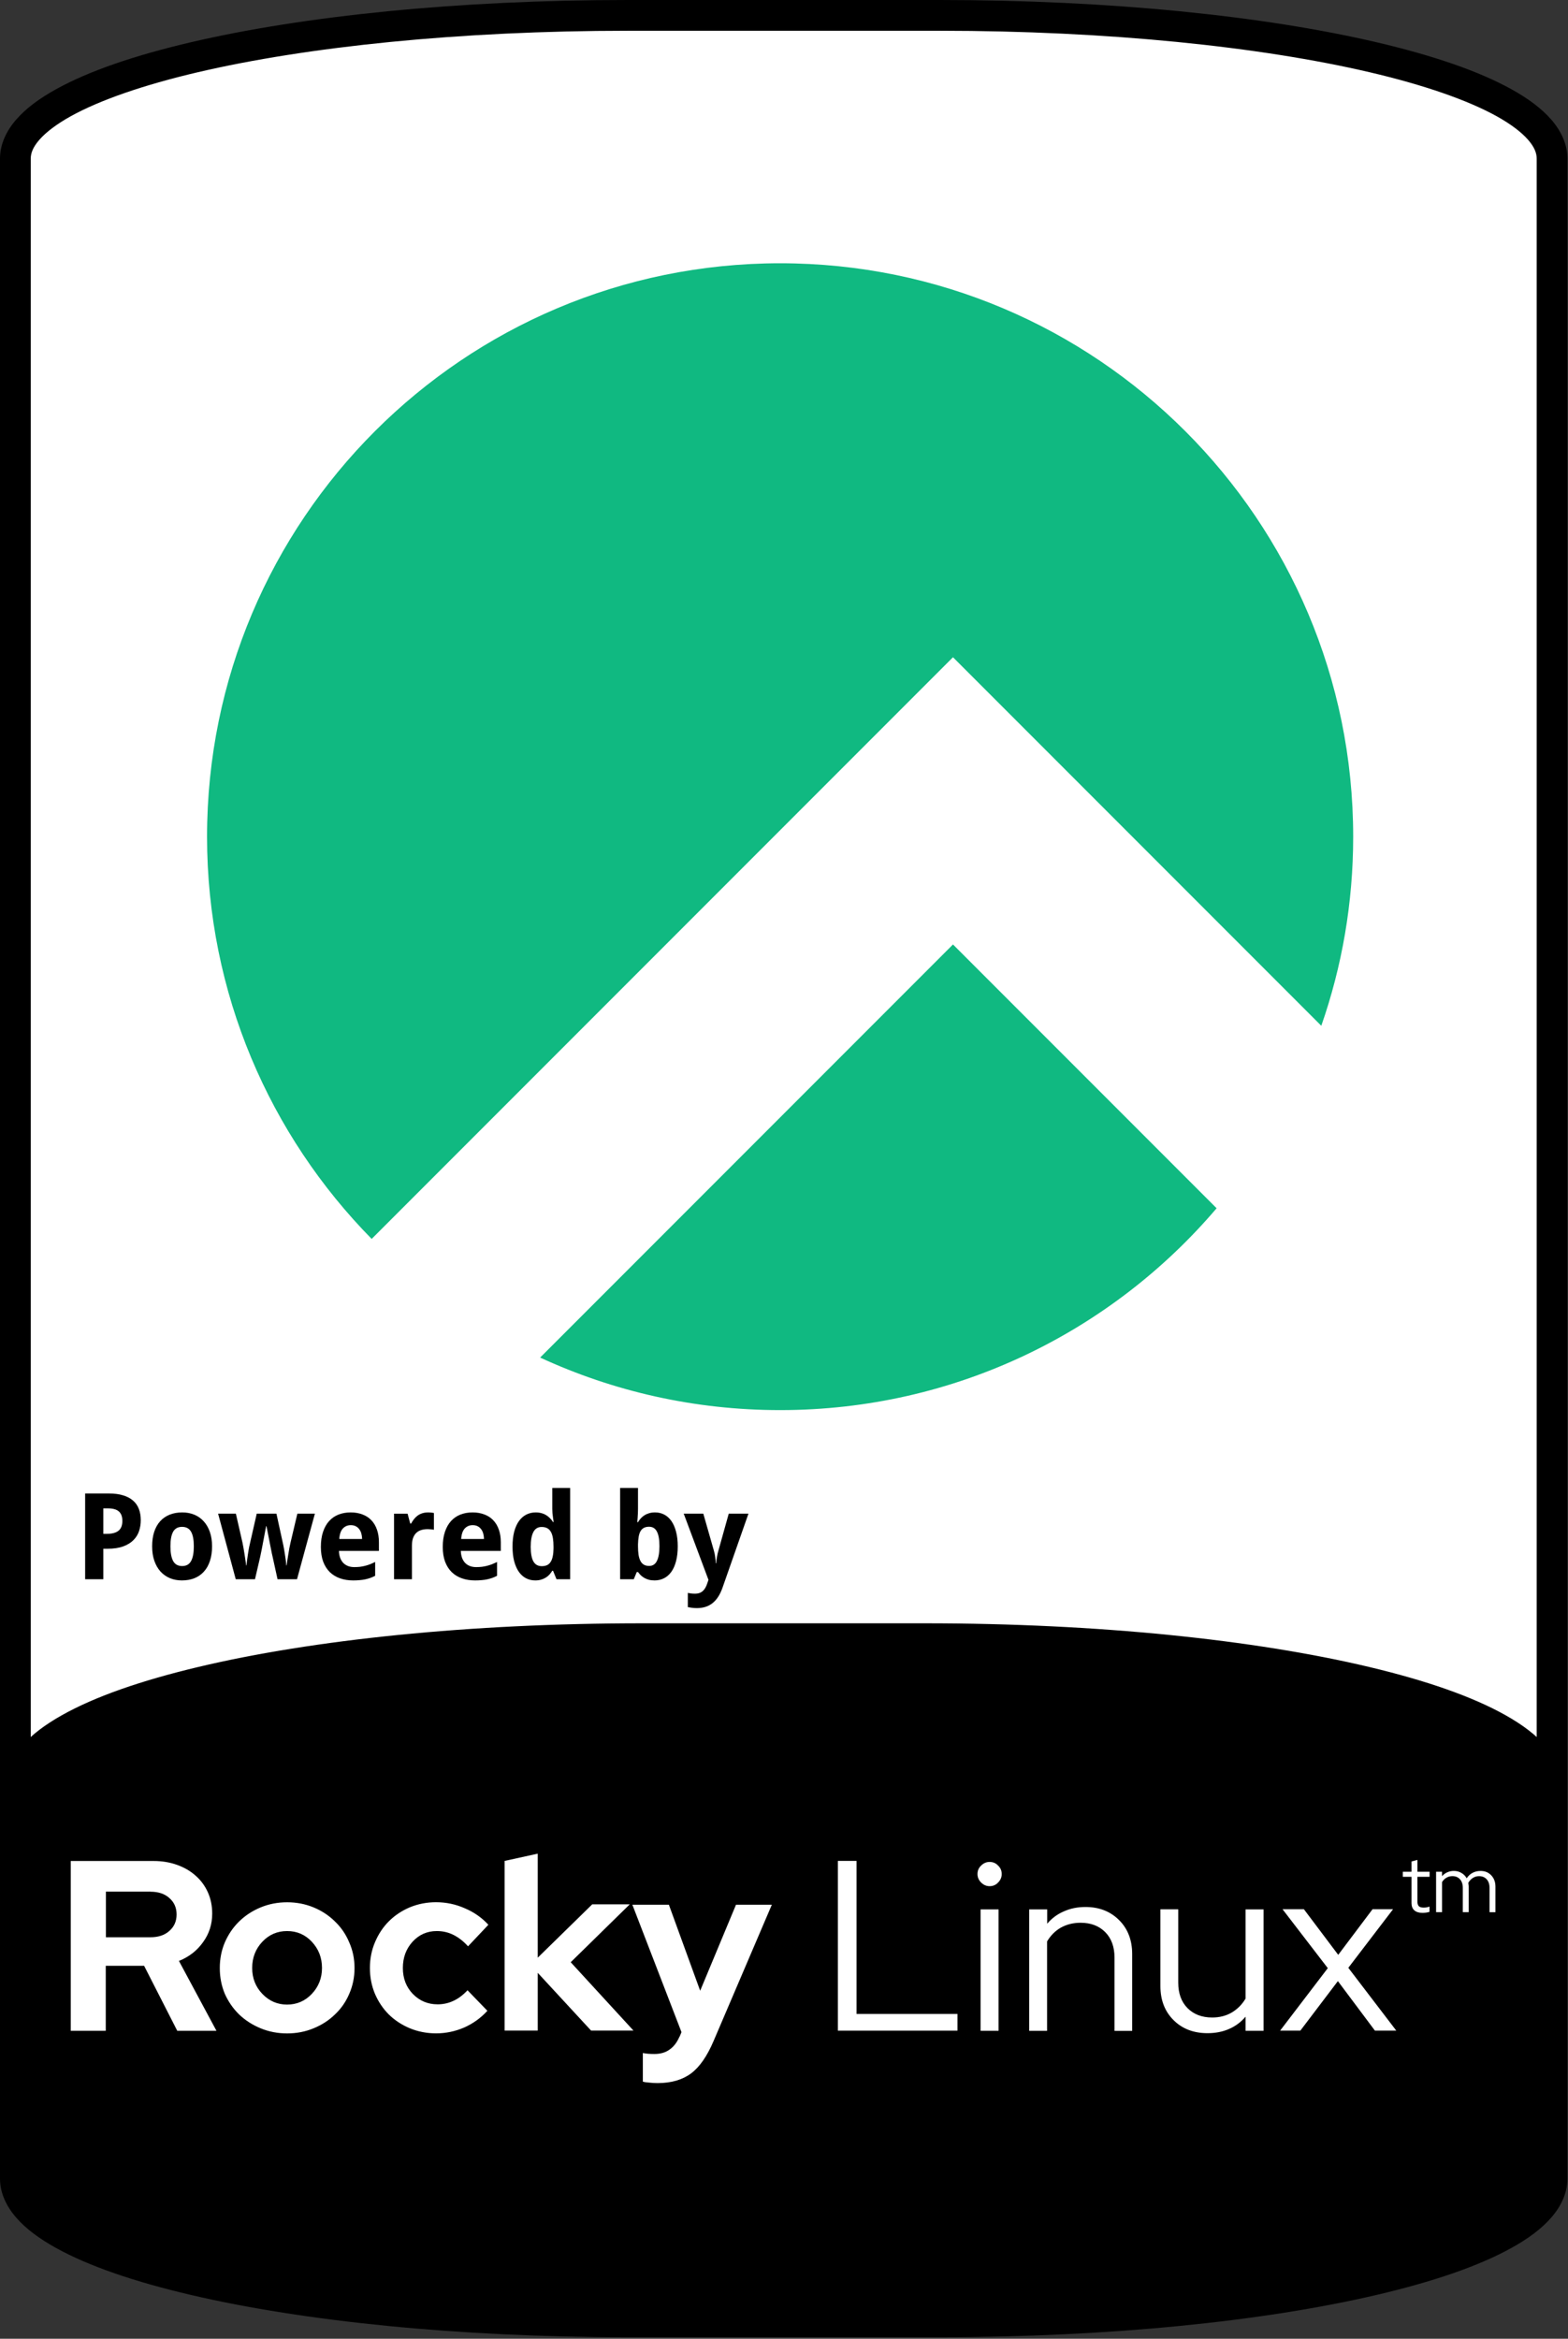 <?xml version="1.0" encoding="UTF-8" standalone="no"?>
<svg xmlns="http://www.w3.org/2000/svg" xmlns:xlink="http://www.w3.org/1999/xlink" xmlns:serif="http://www.serif.com/" width="100%" height="100%" viewBox="0 0 907 1352" version="1.1" xml:space="preserve" style="fill-rule:evenodd;clip-rule:evenodd;stroke-linejoin:round;stroke-miterlimit:2;">
  <rect x="0" y="0" width="907" height="1352" fill="#333333" stroke="none"/>
  <rect id="Rocky-Linux" x="0" y="-0" width="906.667" height="1351.11" style="fill:none;"></rect>
  <clipPath id="_clip1">
    <rect x="0" y="-0" width="906.667" height="1351.11"></rect>
  </clipPath>
  <g clip-path="url(#_clip1)">
    <g>
      <g id="Frame">
        <path id="path36023" d="M363.226,8.892l180.223,-0c196.3,-0 354.331,36.928 354.331,82.799l0,1167.73c0,45.871 -158.031,82.8 -354.331,82.8l-180.223,-0c-196.299,-0 -354.331,-36.929 -354.331,-82.8l0,-1167.73c0,-45.871 158.032,-82.799 354.331,-82.799Z" style="fill:#fff;fill-rule:nonzero;"></path>
        <path id="path36025" d="M363.234,-0c-98.707,-0 -187.781,9.234 -252.806,24.429c-32.512,7.598 -58.999,16.618 -78.086,27.198c-9.544,5.29 -17.286,10.978 -22.976,17.509c-5.69,6.53 -9.366,14.275 -9.366,22.561l0,1167.72c0,8.285 3.676,16.03 9.366,22.56c5.69,6.531 13.432,12.219 22.976,17.509c19.087,10.581 45.574,19.6 78.086,27.198c65.025,15.195 154.099,24.429 252.806,24.429l180.209,0c98.707,0 187.781,-9.234 252.806,-24.429c32.512,-7.598 58.999,-16.617 78.086,-27.198c9.544,-5.29 17.286,-10.978 22.976,-17.509c5.69,-6.53 9.366,-14.275 9.366,-22.56l-0,-1167.72c-0,-8.286 -3.676,-16.031 -9.366,-22.561c-5.69,-6.531 -13.432,-12.219 -22.976,-17.509c-19.087,-10.58 -45.574,-19.6 -78.086,-27.198c-65.025,-15.195 -154.099,-24.429 -252.806,-24.429l-180.209,-0Zm-0,17.786l180.209,-0c97.593,-0 185.703,9.231 248.769,23.968c31.533,7.368 56.818,16.176 73.496,25.421c8.339,4.622 14.481,9.365 18.201,13.633c3.719,4.269 4.982,7.706 4.982,10.889l0,1167.72c0,3.182 -1.263,6.619 -4.982,10.888c-3.72,4.269 -9.862,9.011 -18.201,13.633c-16.678,9.245 -41.963,18.053 -73.496,25.421c-63.066,14.738 -151.176,23.969 -248.769,23.969l-180.209,-0c-97.593,-0 -185.703,-9.231 -248.769,-23.969c-31.533,-7.368 -56.818,-16.176 -73.496,-25.421c-8.339,-4.622 -14.481,-9.364 -18.201,-13.633c-3.719,-4.269 -4.982,-7.706 -4.982,-10.888l-0,-1167.72c-0,-3.183 1.263,-6.62 4.982,-10.889c3.72,-4.268 9.862,-9.011 18.201,-13.633c16.678,-9.245 41.963,-18.053 73.496,-25.421c63.066,-14.737 151.176,-23.968 248.769,-23.968Z" style="fill-rule:nonzero;"></path>
      </g>
      <g id="Bottom">
        <path id="path35979" d="M371.606,946.173l163.464,0c199.608,0 360.304,38.151 360.304,85.54l-0,218.99c-0,47.389 -160.696,85.54 -360.304,85.54l-163.464,-0c-199.609,-0 -360.304,-38.151 -360.304,-85.54l-0,-218.99c-0,-47.389 160.695,-85.54 360.304,-85.54Z" style="fill-rule:nonzero;"></path>
        <path id="path35981" d="M371.607,938.419c-100.298,0 -190.804,9.547 -256.796,25.214c-32.996,7.833 -59.838,17.123 -79.078,27.958c-19.241,10.836 -32.18,23.883 -32.18,40.116l-0,218.988c-0,16.233 12.939,29.303 32.18,40.139c19.24,10.835 46.082,20.125 79.078,27.958c65.992,15.667 156.498,25.214 256.796,25.214l163.463,0c100.298,0 190.804,-9.547 256.796,-25.214c32.996,-7.833 59.838,-17.123 79.078,-27.958c19.241,-10.836 32.18,-23.906 32.18,-40.139l0,-218.988c0,-16.233 -12.939,-29.28 -32.18,-40.116c-19.24,-10.835 -46.082,-20.125 -79.078,-27.958c-65.992,-15.667 -156.498,-25.214 -256.796,-25.214l-163.463,0Zm0,15.525l163.463,-0c99.309,-0 188.962,9.52 253.22,24.775c32.129,7.628 57.914,16.745 75.042,26.39c17.127,9.646 24.291,19.137 24.291,26.598l-0,218.988c-0,7.461 -7.164,16.952 -24.291,26.598c-17.128,9.645 -42.913,18.762 -75.042,26.39c-64.258,15.255 -153.911,24.798 -253.22,24.798l-163.463,0c-99.309,0 -188.962,-9.543 -253.22,-24.798c-32.129,-7.628 -57.914,-16.745 -75.042,-26.39c-17.127,-9.646 -24.291,-19.137 -24.291,-26.598l0,-218.988c0,-7.461 7.164,-16.952 24.291,-26.598c17.128,-9.645 42.913,-18.762 75.042,-26.39c64.258,-15.255 153.911,-24.775 253.22,-24.775Z" style="fill-rule:nonzero;"></path>
      </g>
      <g id="Powered-By">
        <path id="path12547" d="M59.756,886.701l2.069,0c2.962,0 5.189,-0.588 6.681,-1.763c1.515,-1.176 2.272,-3.086 2.272,-5.732c-0,-2.464 -0.678,-4.284 -2.035,-5.46c-1.334,-1.175 -3.436,-1.763 -6.308,-1.763l-2.679,-0l0,14.718Zm21.671,-7.868c-0,2.171 -0.328,4.251 -0.984,6.24c-0.656,1.99 -1.741,3.742 -3.256,5.257c-1.492,1.515 -3.47,2.724 -5.934,3.629c-2.442,0.904 -5.472,1.356 -9.089,1.356l-2.408,0l0,17.635l-10.513,-0l0,-49.581l13.769,-0c3.188,-0 5.935,0.362 8.241,1.085c2.328,0.701 4.239,1.719 5.731,3.053c1.515,1.311 2.634,2.927 3.357,4.849c0.724,1.899 1.086,4.058 1.086,6.478l-0,-0.001Z" style="fill-rule:nonzero;"></path>
        <path id="path12549" d="M98.587,893.925c-0,3.775 0.531,6.624 1.594,8.546c1.062,1.899 2.792,2.848 5.188,2.848c2.374,0 4.093,-0.96 5.155,-2.882c1.063,-1.922 1.594,-4.759 1.594,-8.512c0,-3.776 -0.531,-6.591 -1.594,-8.445c-1.062,-1.876 -2.803,-2.814 -5.223,-2.814c-2.373,-0 -4.092,0.938 -5.154,2.814c-1.04,1.854 -1.56,4.669 -1.56,8.445Zm24.078,-0c0,3.165 -0.407,5.968 -1.221,8.41c-0.791,2.442 -1.944,4.499 -3.459,6.172c-1.492,1.673 -3.323,2.951 -5.494,3.833c-2.148,0.859 -4.567,1.288 -7.257,1.288c-2.51,0 -4.816,-0.429 -6.919,-1.288c-2.102,-0.882 -3.922,-2.16 -5.46,-3.833c-1.514,-1.673 -2.701,-3.73 -3.56,-6.172c-0.86,-2.442 -1.289,-5.245 -1.289,-8.41c-0,-3.143 0.395,-5.935 1.187,-8.377c0.814,-2.442 1.967,-4.488 3.459,-6.138c1.515,-1.673 3.346,-2.939 5.494,-3.798c2.148,-0.86 4.578,-1.289 7.291,-1.289c2.51,-0 4.816,0.429 6.918,1.289c2.103,0.859 3.912,2.125 5.427,3.798c1.537,1.65 2.735,3.696 3.594,6.138c0.859,2.442 1.289,5.234 1.289,8.377Z" style="fill-rule:nonzero;"></path>
        <path id="path12551" d="M160.546,912.95l-2.917,-13.26c-0.09,-0.384 -0.214,-0.927 -0.373,-1.628c-0.135,-0.724 -0.293,-1.526 -0.474,-2.408c-0.181,-0.904 -0.373,-1.854 -0.577,-2.848c-0.181,-1.018 -0.373,-2.024 -0.576,-3.019c-0.453,-2.328 -0.95,-4.838 -1.492,-7.528l-0.204,-0c-0.52,2.69 -0.995,5.211 -1.424,7.562c-0.181,0.995 -0.373,2.001 -0.577,3.019c-0.181,1.017 -0.362,1.978 -0.542,2.882c-0.181,0.882 -0.351,1.684 -0.509,2.408c-0.136,0.723 -0.249,1.289 -0.339,1.696l-3.052,13.124l-11.124,-0l-10.208,-37.915l10.276,0l3.832,16.787c0.203,0.882 0.407,1.944 0.61,3.188c0.226,1.221 0.43,2.464 0.611,3.73c0.203,1.244 0.384,2.431 0.542,3.561c0.159,1.108 0.283,1.99 0.373,2.645l0.204,0c0.023,-0.429 0.068,-0.983 0.136,-1.661c0.09,-0.701 0.192,-1.447 0.305,-2.239c0.113,-0.791 0.226,-1.593 0.339,-2.407c0.135,-0.837 0.26,-1.617 0.373,-2.34c0.136,-0.724 0.249,-1.357 0.339,-1.9c0.113,-0.565 0.204,-0.961 0.271,-1.187l4.138,-18.177l11.395,0l3.967,18.177c0.113,0.498 0.26,1.267 0.441,2.307c0.181,1.04 0.362,2.159 0.543,3.357c0.203,1.176 0.373,2.329 0.509,3.459c0.135,1.108 0.214,1.978 0.237,2.611l0.203,0c0.068,-0.565 0.181,-1.401 0.34,-2.509c0.18,-1.108 0.373,-2.295 0.576,-3.561c0.203,-1.289 0.418,-2.566 0.644,-3.832c0.249,-1.266 0.475,-2.34 0.679,-3.222l3.968,-16.787l10.14,0l-10.344,37.915l-11.259,-0Z" style="fill-rule:nonzero;"></path>
        <path id="path12553" d="M202.903,881.682c-1.831,0 -3.357,0.644 -4.578,1.933c-1.198,1.289 -1.888,3.312 -2.068,6.071l13.192,-0c-0.023,-1.153 -0.17,-2.216 -0.441,-3.188c-0.272,-0.972 -0.678,-1.809 -1.221,-2.51c-0.543,-0.723 -1.221,-1.289 -2.035,-1.695c-0.814,-0.408 -1.763,-0.611 -2.849,-0.611l0,0Zm1.323,31.946c-2.713,0 -5.211,-0.395 -7.495,-1.187c-2.283,-0.791 -4.25,-1.978 -5.901,-3.561c-1.65,-1.605 -2.939,-3.617 -3.866,-6.036c-0.904,-2.442 -1.356,-5.302 -1.356,-8.58c-0,-3.324 0.418,-6.229 1.255,-8.716c0.836,-2.487 2,-4.555 3.493,-6.206c1.514,-1.673 3.323,-2.928 5.426,-3.764c2.125,-0.837 4.476,-1.255 7.054,-1.255c2.509,-0 4.77,0.384 6.782,1.153c2.035,0.746 3.753,1.854 5.155,3.323c1.424,1.47 2.51,3.278 3.256,5.426c0.768,2.125 1.153,4.567 1.153,7.325l-0,5.02l-23.129,-0c0.045,1.447 0.271,2.758 0.678,3.934c0.43,1.153 1.018,2.136 1.764,2.95c0.768,0.791 1.684,1.402 2.747,1.831c1.085,0.43 2.317,0.645 3.696,0.645c1.153,0 2.239,-0.057 3.256,-0.17c1.04,-0.135 2.046,-0.328 3.018,-0.576c0.972,-0.249 1.933,-0.554 2.883,-0.916c0.949,-0.384 1.922,-0.825 2.916,-1.322l0,8.003c-0.904,0.475 -1.82,0.882 -2.747,1.221c-0.904,0.317 -1.865,0.588 -2.882,0.814c-1.018,0.226 -2.114,0.384 -3.29,0.475c-1.175,0.113 -2.464,0.17 -3.866,0.17l0,-0.001Z" style="fill-rule:nonzero;"></path>
        <path id="path12555" d="M247.703,874.323c0.271,-0 0.565,0.012 0.881,0.035c0.34,0 0.656,0.024 0.95,0.071c0.317,0.024 0.599,0.059 0.848,0.106c0.271,0.024 0.475,0.059 0.61,0.107l0,9.699c-0.181,-0.047 -0.429,-0.093 -0.746,-0.136c-0.316,-0.047 -0.656,-0.083 -1.017,-0.106c-0.339,-0.047 -0.679,-0.071 -1.018,-0.071c-0.339,-0.024 -0.621,-0.036 -0.847,-0.036c-1.334,0 -2.567,0.17 -3.697,0.51c-1.108,0.339 -2.069,0.893 -2.883,1.661c-0.791,0.747 -1.413,1.742 -1.865,2.985c-0.429,1.22 -0.644,2.724 -0.644,4.51l-0,19.297l-10.344,-0l0,-37.915l7.834,-0l1.526,5.697l0.509,0c0.543,-0.972 1.13,-1.854 1.763,-2.645c0.633,-0.791 1.334,-1.458 2.103,-2.001c0.791,-0.565 1.673,-0.995 2.645,-1.289c0.995,-0.316 2.125,-0.474 3.392,-0.474l-0,-0.005Z" style="fill-rule:nonzero;"></path>
        <path id="path12557" d="M273.409,881.682c-1.831,0 -3.358,0.644 -4.578,1.933c-1.199,1.289 -1.888,3.312 -2.069,6.071l13.192,-0c-0.023,-1.153 -0.17,-2.216 -0.441,-3.188c-0.271,-0.972 -0.678,-1.809 -1.221,-2.51c-0.542,-0.723 -1.221,-1.289 -2.034,-1.695c-0.814,-0.408 -1.764,-0.611 -2.849,-0.611l-0,0Zm1.322,31.946c-2.713,0 -5.211,-0.395 -7.494,-1.187c-2.284,-0.791 -4.251,-1.978 -5.901,-3.561c-1.651,-1.605 -2.939,-3.617 -3.866,-6.036c-0.905,-2.442 -1.357,-5.302 -1.357,-8.58c0,-3.324 0.418,-6.229 1.255,-8.716c0.836,-2.487 2.001,-4.555 3.493,-6.206c1.515,-1.673 3.323,-2.928 5.426,-3.764c2.125,-0.837 4.477,-1.255 7.054,-1.255c2.51,-0 4.77,0.384 6.783,1.153c2.034,0.746 3.753,1.854 5.154,3.323c1.425,1.47 2.51,3.278 3.256,5.426c0.769,2.125 1.153,4.567 1.153,7.325l0,5.02l-23.129,-0c0.045,1.447 0.271,2.758 0.679,3.934c0.429,1.153 1.017,2.136 1.763,2.95c0.769,0.791 1.685,1.402 2.747,1.831c1.085,0.43 2.318,0.645 3.697,0.645c1.153,0 2.238,-0.057 3.255,-0.17c1.04,-0.135 2.046,-0.328 3.019,-0.576c0.972,-0.249 1.933,-0.554 2.882,-0.916c0.95,-0.384 1.922,-0.825 2.917,-1.322l-0,8.003c-0.905,0.475 -1.82,0.882 -2.747,1.221c-0.905,0.317 -1.865,0.588 -2.883,0.814c-1.017,0.226 -2.114,0.384 -3.289,0.475c-1.176,0.113 -2.465,0.17 -3.867,0.17l0,-0.001Z" style="fill-rule:nonzero;"></path>
        <path id="path12559" d="M309.594,913.628c-1.944,0 -3.719,-0.418 -5.324,-1.255c-1.605,-0.836 -2.985,-2.068 -4.138,-3.696c-1.153,-1.651 -2.057,-3.697 -2.713,-6.138c-0.633,-2.442 -0.949,-5.268 -0.949,-8.479c-0,-3.255 0.316,-6.104 0.949,-8.546c0.656,-2.464 1.572,-4.521 2.747,-6.172c1.199,-1.673 2.623,-2.928 4.273,-3.764c1.651,-0.837 3.471,-1.255 5.46,-1.255c1.221,-0 2.34,0.147 3.358,0.44c1.017,0.272 1.933,0.668 2.747,1.187c0.814,0.498 1.537,1.086 2.17,1.764c0.656,0.656 1.232,1.379 1.73,2.17l0.339,0c-0.136,-0.881 -0.26,-1.774 -0.373,-2.679c-0.113,-0.768 -0.215,-1.582 -0.305,-2.442c-0.068,-0.881 -0.102,-1.695 -0.102,-2.441l0,-12.141l10.344,-0l-0,52.769l-7.902,-0l-2.001,-4.918l-0.441,0c-0.475,0.769 -1.018,1.504 -1.628,2.205c-0.61,0.678 -1.323,1.265 -2.136,1.763c-0.792,0.498 -1.696,0.893 -2.714,1.187c-0.994,0.294 -2.125,0.441 -3.391,0.441l0,0Zm3.765,-8.241c1.22,0 2.26,-0.203 3.12,-0.61c0.859,-0.43 1.548,-1.063 2.068,-1.899c0.543,-0.859 0.939,-1.922 1.187,-3.188c0.272,-1.266 0.419,-2.747 0.441,-4.443l0,-1.12c0,-1.831 -0.113,-3.459 -0.339,-4.883c-0.226,-1.424 -0.599,-2.611 -1.119,-3.561c-0.52,-0.972 -1.221,-1.707 -2.103,-2.204c-0.881,-0.498 -1.989,-0.747 -3.323,-0.747c-2.171,0 -3.765,0.984 -4.782,2.951c-1.017,1.944 -1.526,4.781 -1.526,8.512c0,3.73 0.509,6.534 1.526,8.41c1.04,1.854 2.657,2.781 4.85,2.781l-0,0.001Z" style="fill-rule:nonzero;"></path>
        <path id="path12561" d="M378.913,874.323c1.944,-0 3.719,0.418 5.324,1.255c1.605,0.836 2.984,2.08 4.137,3.73c1.153,1.651 2.046,3.697 2.68,6.138c0.655,2.442 0.983,5.268 0.983,8.479c0,3.255 -0.328,6.115 -0.983,8.58c-0.634,2.441 -1.538,4.488 -2.714,6.138c-1.175,1.65 -2.588,2.894 -4.239,3.73c-1.65,0.837 -3.47,1.255 -5.46,1.255c-1.266,0 -2.396,-0.136 -3.391,-0.407c-0.972,-0.272 -1.843,-0.634 -2.611,-1.086c-0.769,-0.452 -1.447,-0.96 -2.035,-1.526c-0.565,-0.588 -1.085,-1.198 -1.56,-1.831l-0.712,-0l-1.73,4.171l-7.902,0l0,-52.769l10.344,0l-0,12.277c-0,0.746 -0.023,1.56 -0.067,2.442c-0.045,0.859 -0.091,1.661 -0.136,2.408c-0.068,0.881 -0.136,1.763 -0.204,2.645l0.407,-0c0.475,-0.792 1.018,-1.526 1.628,-2.205c0.611,-0.678 1.311,-1.265 2.103,-1.763c0.814,-0.52 1.729,-0.927 2.747,-1.221c1.017,-0.294 2.148,-0.441 3.391,-0.441l-0,0.001Zm-3.493,8.275c-1.153,-0 -2.137,0.215 -2.951,0.645c-0.791,0.407 -1.436,1.028 -1.933,1.865c-0.497,0.836 -0.859,1.899 -1.085,3.188c-0.226,1.266 -0.362,2.747 -0.407,4.442l-0,1.12c-0,1.831 0.102,3.459 0.305,4.883c0.226,1.425 0.588,2.623 1.085,3.595c0.498,0.95 1.153,1.673 1.967,2.171c0.837,0.497 1.865,0.746 3.086,0.746c2.058,0 3.561,-0.972 4.511,-2.916c0.972,-1.967 1.458,-4.816 1.458,-8.547c0,-3.73 -0.486,-6.522 -1.458,-8.376c-0.95,-1.877 -2.476,-2.815 -4.578,-2.815l-0,-0.001Z" style="fill-rule:nonzero;"></path>
        <path id="path12563" d="M395.496,875.035l11.327,0l6.104,21.331c0.362,1.176 0.622,2.431 0.78,3.765c0.181,1.334 0.294,2.532 0.339,3.595l0.203,-0c0.047,-0.52 0.104,-1.097 0.17,-1.73c0.091,-0.633 0.192,-1.277 0.305,-1.933c0.113,-0.656 0.238,-1.3 0.373,-1.933c0.158,-0.656 0.317,-1.244 0.475,-1.764l5.969,-21.331l11.395,0l-14.99,42.765c-1.402,4.001 -3.312,6.974 -5.731,8.919c-2.42,1.944 -5.449,2.916 -9.089,2.916c-1.176,0 -2.193,-0.068 -3.052,-0.203c-0.859,-0.113 -1.594,-0.238 -2.205,-0.373l0,-8.207c0.475,0.113 1.074,0.215 1.798,0.305c0.723,0.09 1.481,0.135 2.272,0.135c1.085,0 2.012,-0.146 2.781,-0.44c0.768,-0.294 1.424,-0.712 1.967,-1.255c0.565,-0.52 1.04,-1.153 1.424,-1.899c0.407,-0.747 0.758,-1.583 1.051,-2.51l0.645,-1.899l-14.311,-38.254Z" style="fill-rule:nonzero;"></path>
      </g>
    </g>
    <g id="Rocky-Linux1">
      <path id="Logo" d="M764.296,593c11.951,-34.226 18.446,-71.011 18.446,-109.315c0,-183.076 -148.413,-331.488 -331.488,-331.488c-183.076,0 -331.488,148.412 -331.488,331.488c0,90.586 36.336,172.688 95.228,232.518l336.252,-336.252l83.017,83.016l130.033,130.033Zm-60.551,105.479l-152.499,-152.495l-238.81,238.81c42.227,19.499 89.252,30.379 138.818,30.379c101.132,0 191.69,-45.289 252.491,-116.694Z" style="fill:#10b981;"></path>
      <g id="Rocky-Linux2">
        <path id="path98822" d="M40.918,1174.11l0,-98.284l47.877,-0c4.953,-0 9.478,0.747 13.624,2.238c4.204,1.498 7.804,3.6 10.801,6.306c2.988,2.617 5.323,5.79 7.007,9.526c1.683,3.737 2.52,7.844 2.52,12.359c-0,6.169 -1.771,11.677 -5.323,16.543c-3.454,4.855 -8.077,8.456 -13.915,10.801l21.7,40.384l-22.673,0l-19.171,-37.562l-22.187,0l0,37.562l-20.337,0l0.077,0.127Zm46.126,-80.574l-25.788,0l0,26.372l25.788,-0c4.573,-0 8.222,-1.217 10.899,-3.64c2.802,-2.433 4.203,-5.605 4.203,-9.527c0,-3.921 -1.401,-7.103 -4.203,-9.526c-2.706,-2.433 -6.355,-3.64 -10.899,-3.64l-0,-0.039Zm40.092,44.179c-0,-5.323 0.983,-10.315 2.939,-14.888c2.053,-4.671 4.807,-8.69 8.271,-12.067c3.552,-3.454 7.707,-6.169 12.456,-8.125c4.748,-1.956 9.828,-2.939 15.277,-2.939c5.45,0 10.51,0.983 15.278,2.939c4.769,1.956 8.875,4.671 12.359,8.125c3.552,3.367 6.306,7.376 8.271,12.067c2.053,4.573 3.085,9.527 3.085,14.888c-0,5.362 -1.031,10.315 -3.085,14.986c-1.965,4.574 -4.719,8.544 -8.271,11.872c-3.455,3.367 -7.571,6.024 -12.359,7.989c-4.787,1.966 -9.828,2.939 -15.278,2.939c-5.449,0 -10.509,-0.982 -15.277,-2.939c-4.768,-1.956 -8.924,-4.622 -12.456,-7.989c-3.455,-3.367 -6.208,-7.337 -8.271,-11.872c-1.966,-4.671 -2.939,-9.672 -2.939,-14.986Zm38.924,21.117c5.605,-0 10.412,-2.053 14.305,-6.17c3.892,-4.116 5.887,-9.108 5.887,-14.986c0,-5.974 -1.966,-10.996 -5.887,-15.18c-3.922,-4.184 -8.69,-6.17 -14.305,-6.17c-5.615,0 -10.412,2.054 -14.305,6.17c-3.892,4.116 -5.887,9.157 -5.887,15.18c0,5.888 1.966,10.899 5.887,14.986c3.922,4.087 8.69,6.17 14.305,6.17Zm86.996,-0.14c3.27,-0 6.306,-0.654 9.108,-1.966c2.9,-1.304 5.654,-3.367 8.272,-6.17l11.482,11.872c-3.736,4.107 -8.222,7.338 -13.429,9.673c-5.235,2.238 -10.606,3.367 -16.25,3.367c-5.323,0 -10.413,-0.983 -15.181,-2.939c-4.671,-1.965 -8.738,-4.622 -12.164,-7.989c-3.367,-3.367 -6.023,-7.337 -7.989,-11.872c-1.966,-4.671 -2.939,-9.673 -2.939,-14.986c0,-5.313 0.984,-10.315 2.939,-14.888c1.966,-4.671 4.622,-8.69 7.989,-12.067c3.455,-3.454 7.522,-6.169 12.164,-8.125c4.768,-1.966 9.828,-2.939 15.181,-2.939c5.79,-0 11.385,1.168 16.64,3.503c5.323,2.238 9.828,5.42 13.623,9.527l-11.774,12.456c-2.618,-2.9 -5.421,-5.09 -8.408,-6.588c-2.987,-1.499 -6.208,-2.238 -9.673,-2.238c-5.507,-0 -10.217,2.053 -14.013,6.169c-3.736,4.107 -5.605,9.157 -5.605,15.181c0,6.023 1.917,10.996 5.742,14.985c3.921,4.019 8.69,6.024 14.304,6.024l-0.019,0.01Zm38.827,15.375l-0,-98.284l19.17,-4.204l0,60.138l31.529,-30.847l21.7,-0l-34.156,33.474l36.297,39.509l-24.522,-0l-30.848,-33.378l0,33.378l-19.17,-0l-0,0.214Zm101.203,3.367l1.119,-2.667l-28.415,-73.664l21.117,0l18.1,49.726l20.727,-49.726l20.727,0l-33.67,78.725c-3.736,8.777 -8.076,15.083 -13.039,18.781c-4.963,3.697 -11.386,5.605 -19.365,5.605c-1.683,-0 -3.318,-0.095 -4.904,-0.28c-1.499,-0.095 -2.706,-0.28 -3.64,-0.56l0,-16.543c0.935,0.187 1.917,0.326 2.939,0.421c1.022,0.094 2.287,0.14 3.785,0.14c3.455,0 6.355,-0.841 8.69,-2.52c2.433,-1.684 4.34,-4.155 5.742,-7.425l0.087,-0.013Zm91.57,-3.367l-0,-98.284l10.801,-0l0,88.455l58.387,0l-0,9.673l-69.188,0l-0,0.156Zm87.774,-83.688c-1.868,0 -3.503,-0.7 -4.904,-2.102c-1.401,-1.401 -2.102,-3.036 -2.102,-4.904c-0,-1.966 0.701,-3.6 2.102,-4.904c1.401,-1.402 3.036,-2.102 4.904,-2.102c1.966,-0 3.601,0.7 4.905,2.102c1.401,1.304 2.102,2.938 2.102,4.904c-0,1.868 -0.701,3.503 -2.102,4.904c-1.304,1.402 -2.939,2.102 -4.905,2.102Zm5.187,13.429l-0,70.162l-10.412,-0l-0,-70.162l10.412,0Zm17.711,70.162l-0,-70.162l10.412,0l-0,8.272c2.705,-3.173 5.936,-5.557 9.672,-7.143c3.737,-1.683 7.892,-2.52 12.456,-2.52c7.941,-0 14.402,2.52 19.462,7.571c5.061,5.05 7.571,11.58 7.571,19.656l0,44.374l-10.217,0l-0,-42.33c-0,-6.17 -1.771,-11.094 -5.323,-14.694c-3.552,-3.601 -8.311,-5.469 -14.305,-5.469c-4.204,0 -7.989,0.934 -11.385,2.803c-3.27,1.868 -5.936,4.534 -7.99,7.989l0,51.672l-10.412,-0l0.059,-0.019Zm86.217,-70.162l-0,42.331c-0,6.169 1.771,11.093 5.323,14.693c3.552,3.601 8.31,5.469 14.305,5.469c4.203,0 7.94,-0.934 11.19,-2.802c3.367,-1.966 6.073,-4.671 8.126,-8.126l-0,-51.574l10.412,-0l0,70.161l-10.412,-0l-0,-8.126c-2.705,3.173 -5.936,5.557 -9.673,7.143c-3.639,1.586 -7.756,2.384 -12.358,2.384c-8.038,0 -14.597,-2.52 -19.657,-7.571c-5.06,-5.05 -7.571,-11.58 -7.571,-19.657l-0,-44.373l10.218,-0l0.097,0.048Zm58.873,70.162l27.636,-36.2l-26.176,-34.059l12.358,-0l19.852,26.371l19.851,-26.371l11.872,-0l-25.885,33.864l27.734,36.297l-12.359,0l-21.408,-28.609l-21.7,28.609l-11.775,0l0,0.098Z" style="fill:#fff;fill-rule:nonzero;"></path>
        <path id="path98824" d="M816.486,1100.15l-0,-15.18l-5.041,-0l0,-2.939l5.041,0l-0,-5.936l3.406,-0.887l-0,6.821l7.055,0l-0,2.939l-7.055,-0l-0,14.305c-0,1.245 0.282,2.15 0.846,2.705c0.555,0.529 1.479,0.794 2.754,0.794c0.652,-0 1.226,-0.046 1.732,-0.14c0.526,-0.094 1.091,-0.249 1.674,-0.467l0,3.036c-0.583,0.218 -1.256,0.374 -2.004,0.467c-0.721,0.093 -1.421,0.14 -2.102,0.14c-2.024,0 -3.581,-0.483 -4.671,-1.45c-1.091,-0.967 -1.635,-2.365 -1.635,-4.204l-0,-0.004Zm14.207,5.236l0,-23.355l3.455,0l-0,2.569c0.866,-0.992 1.878,-1.742 3.036,-2.238c1.149,-0.529 2.423,-0.794 3.824,-0.794c1.625,-0 3.075,0.389 4.35,1.168c1.304,0.747 2.316,1.771 3.036,3.084c0.963,-1.43 2.112,-2.491 3.455,-3.172c1.372,-0.716 2.9,-1.07 4.573,-1.07c2.53,-0 4.584,0.84 6.17,2.52c1.615,1.683 2.433,3.863 2.433,6.539l-0,14.792l-3.416,-0l0,-14.111c0,-2.053 -0.545,-3.688 -1.635,-4.904c-1.09,-1.216 -2.569,-1.82 -4.437,-1.82c-1.275,0 -2.443,0.327 -3.503,0.983c-1.061,0.656 -1.956,1.606 -2.706,2.851c0.065,0.343 0.103,0.701 0.136,1.071c0.065,0.342 0.103,0.716 0.103,1.119l-0,14.791l-3.416,0l-0,-14.11c-0,-2.053 -0.545,-3.688 -1.635,-4.904c-1.09,-1.217 -2.549,-1.82 -4.389,-1.82c-1.245,-0 -2.384,0.296 -3.406,0.887c-1.002,0.561 -1.858,1.402 -2.569,2.521l0,17.418l-3.454,0l-0.005,-0.015Z" style="fill:#fff;fill-rule:nonzero;"></path>
      </g>
    </g>
  </g>
</svg>
